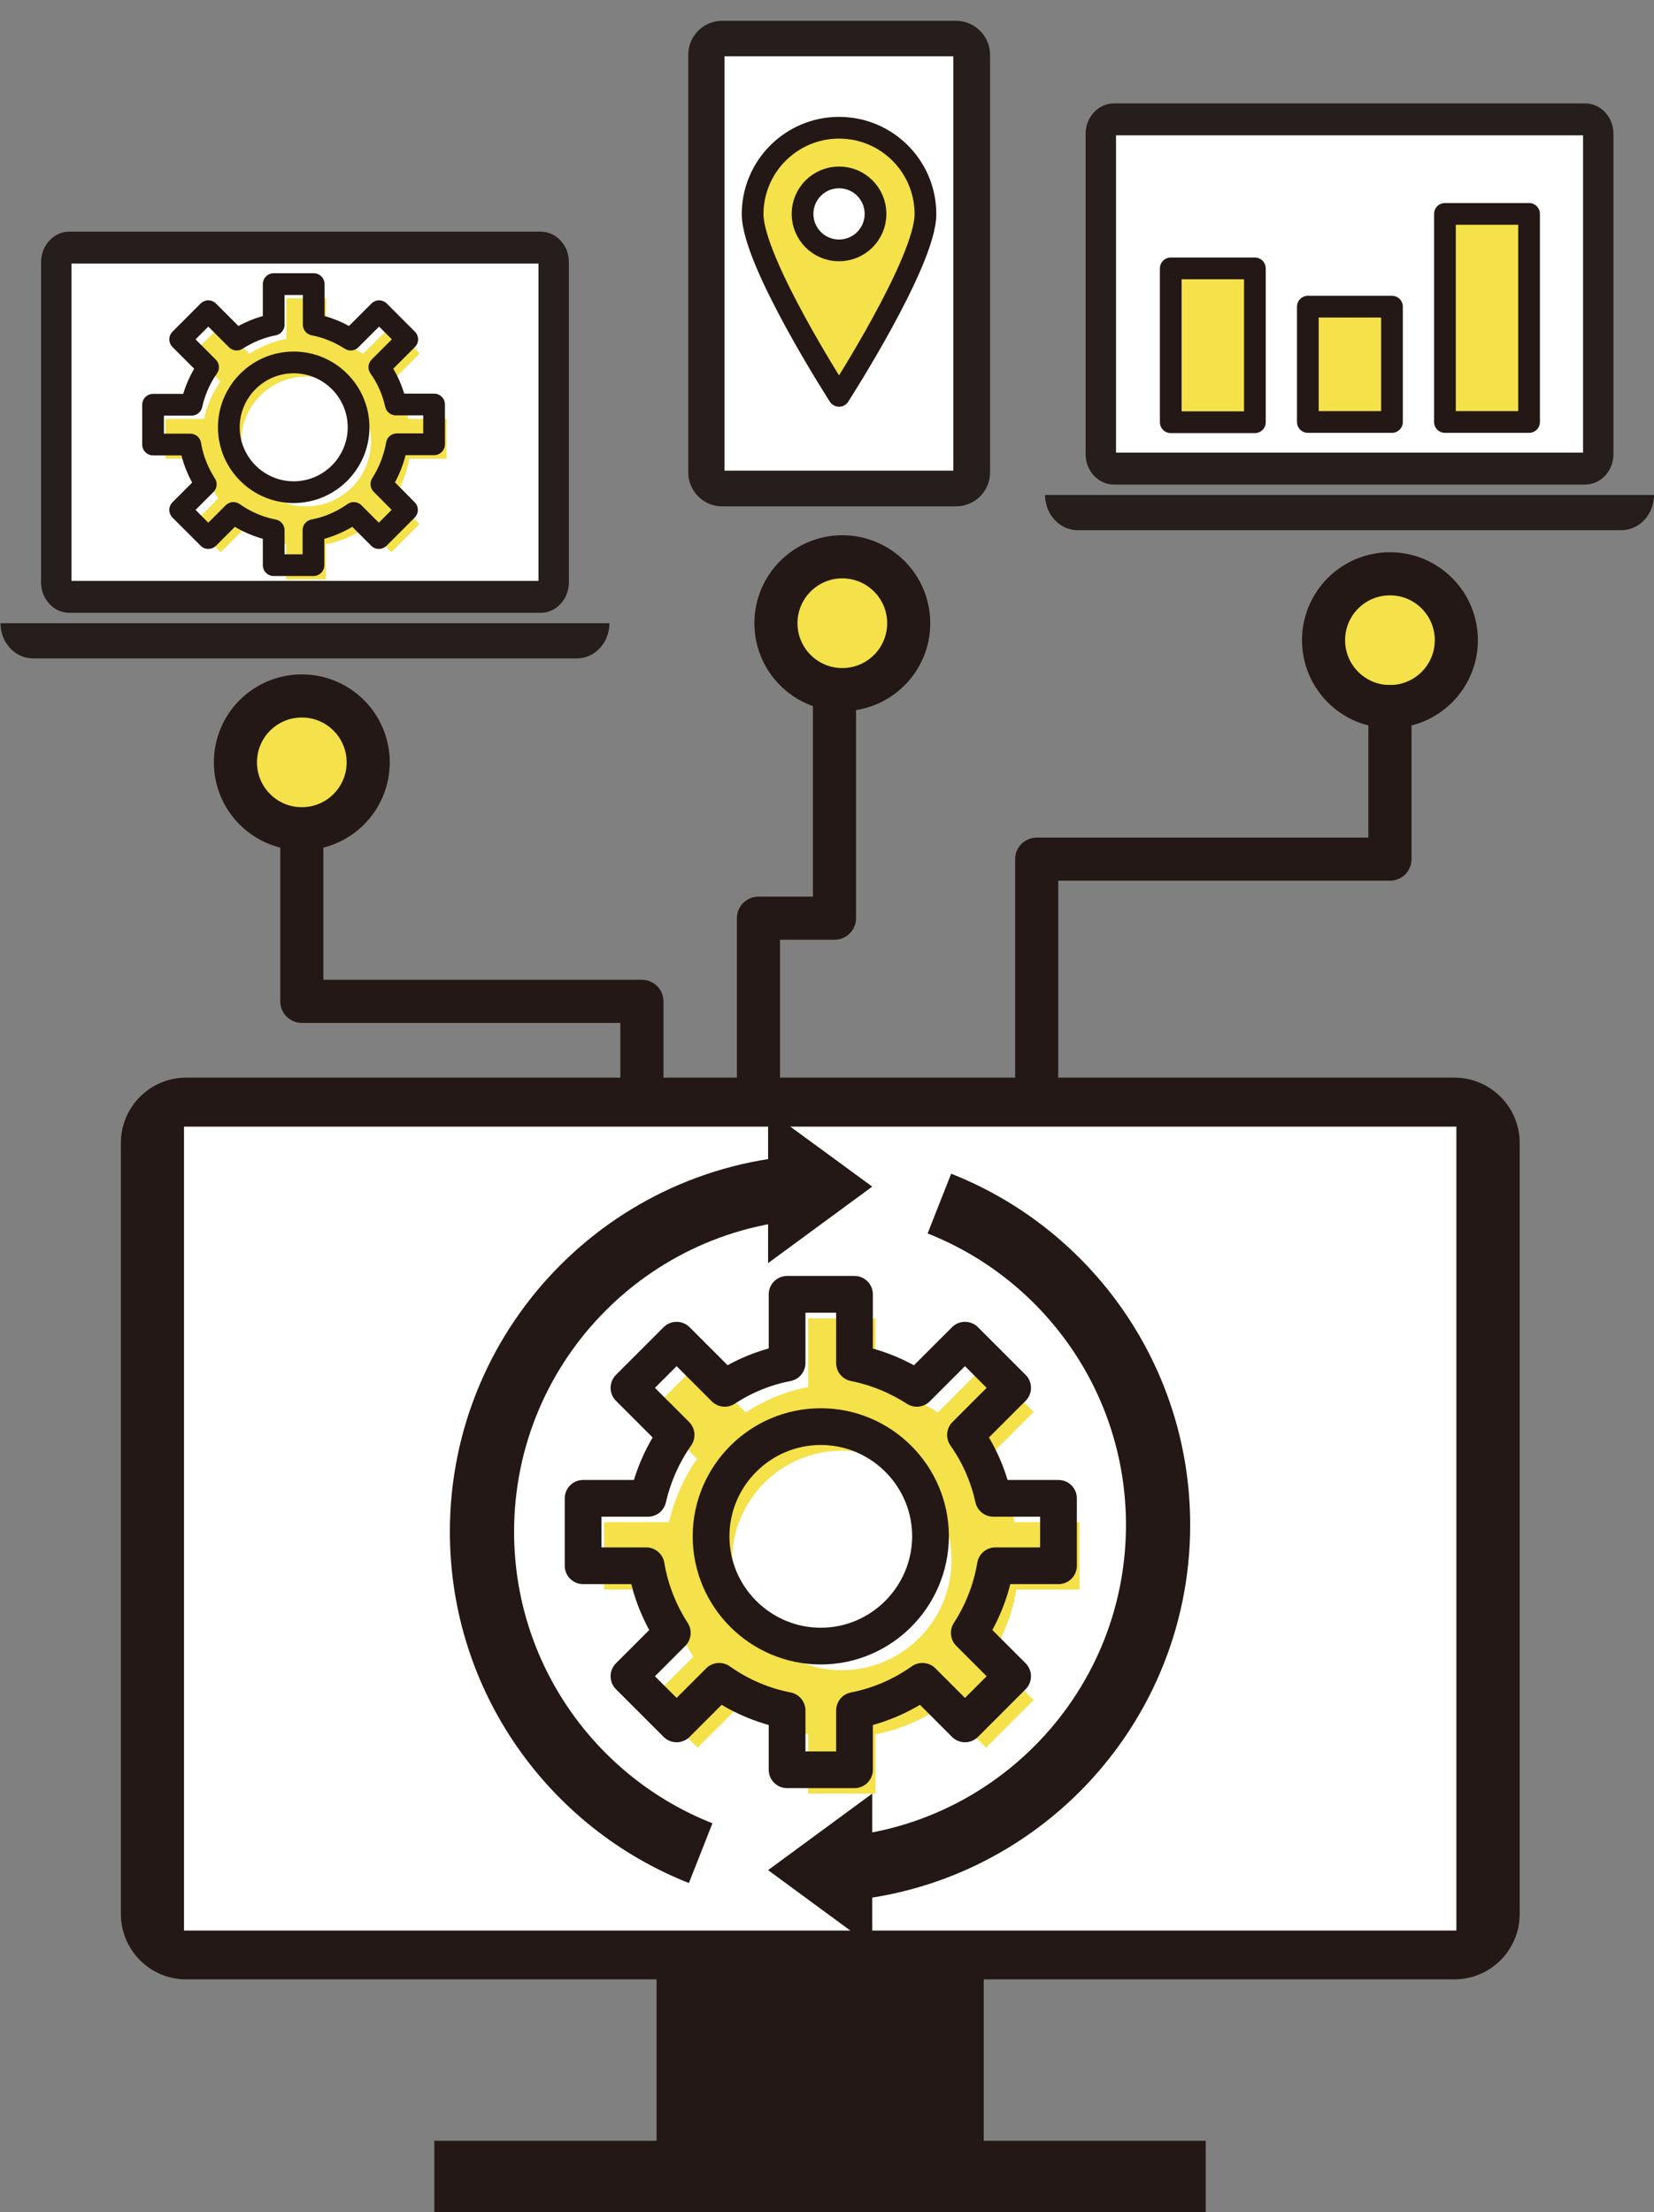 <?xml version="1.0" encoding="utf-8"?>
<!-- Generator: Adobe Illustrator 26.2.1, SVG Export Plug-In . SVG Version: 6.00 Build 0)  -->
<svg version="1.1" id="レイヤー1" xmlns="http://www.w3.org/2000/svg" xmlns:xlink="http://www.w3.org/1999/xlink" x="0px"
	 y="0px" viewBox="0 0 652.7 872.8" style="enable-background:new 0 0 652.7 872.8;" xml:space="preserve">
<rect x="0" y="0" width="652.7" height="872.8" fill="#808080" stroke="none"/>
<style type="text/css">
	.st0{fill:#F5E149;}
	.st1{fill:#231815;}
	.st2{fill:#FFFFFF;}
	.st3{fill:none;stroke:#231815;stroke-width:14.492;stroke-linecap:round;stroke-linejoin:round;stroke-miterlimit:10;}
	.st4{fill:none;stroke:#231815;stroke-width:25.34;stroke-miterlimit:10;}
	.st5{fill:none;stroke:#231815;stroke-width:17.008;stroke-linecap:round;stroke-linejoin:round;stroke-miterlimit:10;}
	.st6{fill:#251E1C;}
	.st7{fill:none;stroke:#231815;stroke-width:8.573;stroke-linecap:round;stroke-linejoin:round;stroke-miterlimit:10;}
	.st8{fill:#F5E149;stroke:#231815;stroke-width:8.573;stroke-linecap:round;stroke-linejoin:round;stroke-miterlimit:10;}
	.st9{fill:#FFFFFF;stroke:#231815;stroke-width:8.573;stroke-linecap:round;stroke-linejoin:round;stroke-miterlimit:10;}
</style>
<circle class="st0" cx="113" cy="300.8" r="26.2"/>
<circle class="st0" cx="332.4" cy="245.9" r="26.2"/>
<circle class="st0" cx="548.5" cy="252.6" r="26.2"/>
<path class="st1" d="M47.7,755.2V451c0-14.2,11.5-25.8,25.8-25.8h500.4c14.2,0,25.8,11.5,25.8,25.8v304.2
	c0,14.2-11.5,25.8-25.8,25.8H73.4C59.2,781,47.7,769.4,47.7,755.2z"/>
<rect x="165.1" y="352" transform="matrix(-1.836970e-16 1 -1 -1.836970e-16 926.713 279.435)" class="st2" width="317.2" height="502.1"/>
<rect x="259.1" y="775.3" class="st1" width="129.1" height="85.7"/>
<rect x="171.4" y="844.7" class="st1" width="304.4" height="28.1"/>
<g>
	<path class="st0" d="M389.3,575.7l18.6-18.6l-18.8-18.8l-19,19c-7.4-4.8-15.7-8.2-24.6-10v-27.1h-26.6v27.1
		c-8.9,1.7-17.3,5.2-24.6,10l-19-19L256.5,557l18.6,18.6c-5.2,7.4-9,15.9-11.1,25h-25.6v26.6h24.9c1.6,9.6,5.2,18.6,10.3,26.5
		l-17.1,17.1l18.8,18.8l16.8-16.8c7.9,5.6,17,9.6,26.8,11.5v23.4h26.6v-23.4c9.8-1.9,18.9-5.9,26.8-11.5l16.8,16.8l18.8-18.8
		l-17.1-17.1c5.1-7.9,8.7-16.9,10.3-26.5h24.9v-26.6h-25.6C398.3,591.5,394.5,583.1,389.3,575.7z M332.2,659
		c-23.8,0-43.3-19.4-43.3-43.3c0-23.8,19.4-43.3,43.3-43.3c23.8,0,43.3,19.4,43.3,43.3C375.4,639.6,356,659,332.2,659z"/>
</g>
<g>
	<g>
		<path class="st3" d="M381,566.2l18.6-18.6l-18.8-18.8l-19,19c-7.4-4.8-15.7-8.2-24.6-10v-27.1h-26.6v27.1
			c-8.9,1.7-17.3,5.2-24.6,10l-19-19l-18.8,18.8l18.6,18.6c-5.2,7.4-9,15.9-11.1,25h-25.6v26.6H255c1.6,9.6,5.2,18.6,10.3,26.5
			l-17.1,17.1l18.8,18.8l16.8-16.8c7.9,5.6,17,9.6,26.8,11.5v23.4h26.6v-23.4c9.8-1.9,18.9-5.9,26.8-11.5l16.8,16.8l18.8-18.8
			l-17.1-17.1c5.1-7.9,8.7-16.9,10.3-26.5h24.9v-26.6H392C390,582,386.2,573.6,381,566.2z M323.9,649.5c-23.8,0-43.3-19.4-43.3-43.3
			c0-23.8,19.4-43.3,43.3-43.3c23.8,0,43.3,19.4,43.3,43.3C367.1,630.1,347.7,649.5,323.9,649.5z"/>
	</g>
	<path class="st4" d="M276.5,731.2c-50.5-19.9-86.3-69.2-86.3-126.8c0-75.2,61-136.2,136.2-136.2"/>
	<polygon class="st1" points="344.2,468.2 303.1,438.1 303.1,498.4 	"/>
	<path class="st4" d="M370.7,474.9c50.5,19.9,86.3,69.2,86.3,126.8c0,75.2-61,136.2-136.2,136.2"/>
	<polygon class="st1" points="303.1,737.9 344.2,768.1 344.2,707.7 	"/>
</g>
<circle class="st5" cx="119.1" cy="300.8" r="26.2"/>
<circle class="st5" cx="332.4" cy="245.9" r="26.2"/>
<circle class="st5" cx="548.5" cy="252.6" r="26.2"/>
<polyline class="st5" points="119.1,327 119.1,395.1 253.3,395.1 253.3,425.2 "/>
<polyline class="st5" points="329.3,272.1 329.3,362.3 299.3,362.3 299.3,425.2 "/>
<polyline class="st5" points="548.5,278.8 548.5,339 409.1,339 409.1,425.2 "/>
<g>
	<path class="st6" d="M240.5,245.9c0,7.7-5.8,13.9-12.9,13.9H13.1c-7.1,0-12.9-6.2-12.9-13.9H240.5z"/>
	<g>
		<path class="st6" d="M27.4,91.4h185.9c6.2,0,11.2,5.4,11.2,12v126.4c0,6.6-5,12-11.2,12H27.4c-6.2,0-11.2-5.4-11.2-12V103.4
			C16.3,96.7,21.2,91.4,27.4,91.4z"/>
		<rect x="28.2" y="104" class="st2" width="184.3" height="125.2"/>
	</g>
</g>
<g>
	<path class="st0" d="M154.6,150.5l11-11l-11.1-11.1l-11.2,11.2c-4.4-2.8-9.3-4.9-14.6-5.9v-16h-15.7v16c-5.3,1-10.2,3.1-14.6,5.9
		l-11.2-11.2L76,139.5l11,11c-3.1,4.4-5.3,9.4-6.5,14.8H65.3V181h14.7c0.9,5.7,3.1,11,6.1,15.7L76,206.8l11.1,11.1l9.9-9.9
		c4.7,3.3,10.1,5.7,15.9,6.8v13.8h15.7v-13.8c5.8-1.1,11.2-3.5,15.9-6.8l9.9,9.9l11.1-11.1l-10.1-10.1c3-4.7,5.1-10,6.1-15.7h14.7
		v-15.7h-15.1C159.9,159.9,157.7,154.9,154.6,150.5z M120.8,199.8c-14.1,0-25.6-11.5-25.6-25.6c0-14.1,11.5-25.6,25.6-25.6
		s25.6,11.5,25.6,25.6C146.4,188.3,134.9,199.8,120.8,199.8z"/>
</g>
<g>
	<g>
		<path class="st7" d="M149.7,144.9l11-11l-11.1-11.1l-11.2,11.2c-4.4-2.8-9.3-4.9-14.6-5.9v-16H108v16c-5.3,1-10.2,3.1-14.6,5.9
			l-11.2-11.2l-11.1,11.1l11,11c-3.1,4.4-5.3,9.4-6.5,14.8H60.4v15.7h14.7c0.9,5.7,3.1,11,6.1,15.7l-10.1,10.1l11.1,11.1l9.9-9.9
			c4.7,3.3,10.1,5.7,15.9,6.8V223h15.7v-13.8c5.8-1.1,11.2-3.5,15.9-6.8l9.9,9.9l11.1-11.1L150.5,191c3-4.7,5.1-10,6.1-15.7h14.7
			v-15.7h-15.1C155,154.2,152.8,149.2,149.7,144.9z M115.9,194.2c-14.1,0-25.6-11.5-25.6-25.6c0-14.1,11.5-25.6,25.6-25.6
			s25.6,11.5,25.6,25.6C141.5,182.7,130,194.2,115.9,194.2z"/>
	</g>
</g>
<g>
	<path class="st6" d="M652.7,195.3c0,7.7-5.8,13.9-12.9,13.9H425.3c-7.1,0-12.9-6.2-12.9-13.9H652.7z"/>
	<g>
		<path class="st6" d="M439.6,40.8h185.9c6.2,0,11.2,5.4,11.2,12v126.4c0,6.6-5,12-11.2,12H439.6c-6.2,0-11.2-5.4-11.2-12V52.8
			C428.4,46.2,433.4,40.8,439.6,40.8z"/>
		<rect x="440.4" y="53.4" class="st2" width="184.3" height="125.2"/>
	</g>
</g>
<g>
	<g>
		<path class="st6" d="M285,8.2h92.2c7.4,0,13.5,6,13.5,13.4v164.8c0,7.4-6,13.4-13.5,13.4H285c-7.4,0-13.4-6-13.4-13.4V21.6
			C271.6,14.2,277.6,8.2,285,8.2z"/>
		<rect x="285.9" y="22.2" class="st2" width="90.3" height="163.5"/>
	</g>
</g>
<rect x="462" y="105.9" class="st8" width="33.2" height="60.7"/>
<rect x="516.1" y="121" class="st8" width="33.2" height="45.5"/>
<rect x="570.2" y="84.4" class="st8" width="33.2" height="82.1"/>
<path class="st8" d="M365.2,84.5c0,18.8-34.1,71.7-34.1,71.7S297,103.3,297,84.5s15.3-34.1,34.1-34.1
	C349.9,50.4,365.2,65.6,365.2,84.5z"/>
<circle class="st9" cx="331.1" cy="84.4" r="14.4"/>
</svg>
